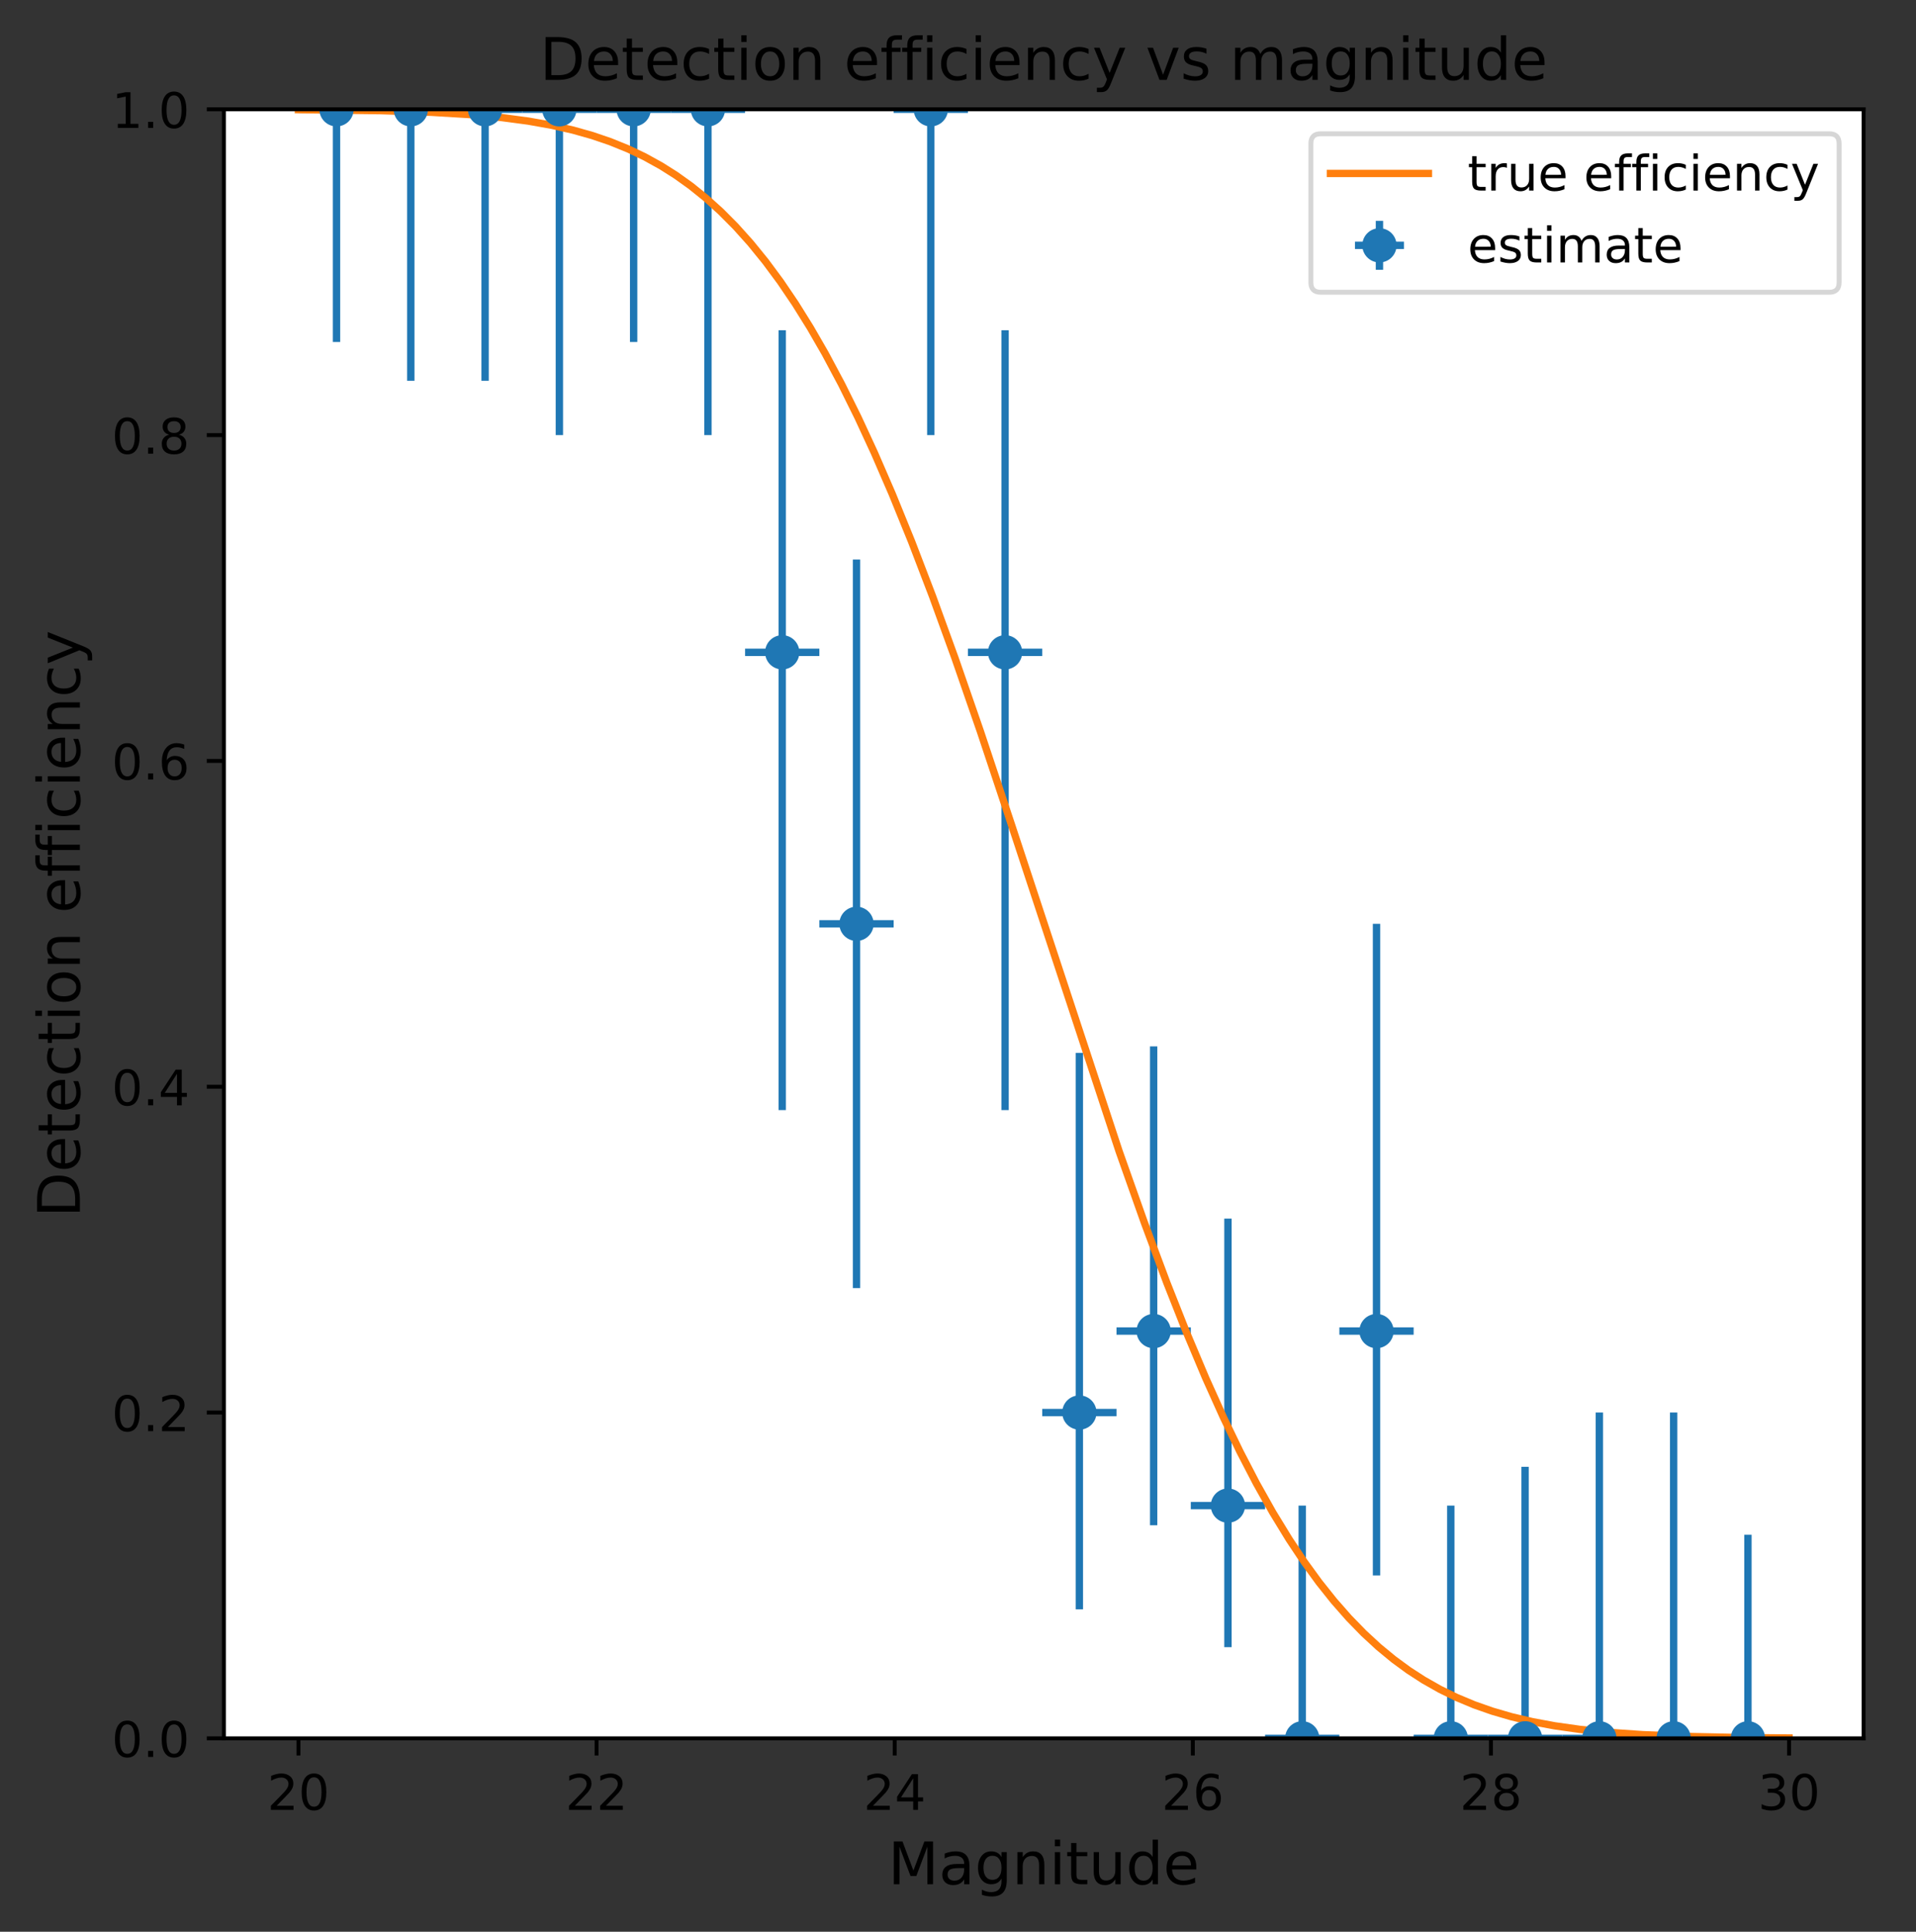 <?xml version="1.0" encoding="utf-8" standalone="no"?>
<!DOCTYPE svg PUBLIC "-//W3C//DTD SVG 1.1//EN"
  "http://www.w3.org/Graphics/SVG/1.1/DTD/svg11.dtd">
<!-- Created with matplotlib (http://matplotlib.org/) -->
<svg height="394.45pt" version="1.1" viewBox="0 0 391.217 394.45" width="391.217pt" xmlns="http://www.w3.org/2000/svg" xmlns:xlink="http://www.w3.org/1999/xlink">
 <rect x="0" y="0" width="391.217" height="394.45" fill="#333333" stroke="none"/>
 <defs>
  <style type="text/css">
*{stroke-linecap:butt;stroke-linejoin:round;}
  </style>
 </defs>
 <g id="figure_1">
  <g id="patch_1">
   <path d="M 0 394.45 
L 391.217 394.45 
L 391.217 0 
L 0 0 
z
" style="fill:none;"/>
  </g>
  <g id="axes_1">
   <g id="patch_2">
    <path d="M 45.717 354.958 
L 380.517 354.958 
L 380.517 22.318 
L 45.717 22.318 
z
" style="fill:#ffffff;"/>
   </g>
   <g id="matplotlib.axis_1">
    <g id="xtick_1">
     <g id="line2d_1">
      <defs>
       <path d="M 0 0 
L 0 3.5 
" id="m8ddec4861a" style="stroke:#000000;stroke-width:0.8;"/>
      </defs>
      <g>
       <use style="stroke:#000000;stroke-width:0.8;" x="60.935" xlink:href="#m8ddec4861a" y="354.958"/>
      </g>
     </g>
     <g id="text_1">
      <!-- 20 -->
      <defs>
       <path d="M 19.188 8.297 
L 53.609 8.297 
L 53.609 0 
L 7.328 0 
L 7.328 8.297 
Q 12.938 14.109 22.625 23.891 
Q 32.328 33.688 34.812 36.531 
Q 39.547 41.844 41.422 45.531 
Q 43.312 49.219 43.312 52.781 
Q 43.312 58.594 39.234 62.25 
Q 35.156 65.922 28.609 65.922 
Q 23.969 65.922 18.812 64.312 
Q 13.672 62.703 7.812 59.422 
L 7.812 69.391 
Q 13.766 71.781 18.938 73 
Q 24.125 74.219 28.422 74.219 
Q 39.75 74.219 46.484 68.547 
Q 53.219 62.891 53.219 53.422 
Q 53.219 48.922 51.531 44.891 
Q 49.859 40.875 45.406 35.406 
Q 44.188 33.984 37.641 27.219 
Q 31.109 20.453 19.188 8.297 
z
" id="DejaVuSans-32"/>
       <path d="M 31.781 66.406 
Q 24.172 66.406 20.328 58.906 
Q 16.5 51.422 16.5 36.375 
Q 16.5 21.391 20.328 13.891 
Q 24.172 6.391 31.781 6.391 
Q 39.453 6.391 43.281 13.891 
Q 47.125 21.391 47.125 36.375 
Q 47.125 51.422 43.281 58.906 
Q 39.453 66.406 31.781 66.406 
z
M 31.781 74.219 
Q 44.047 74.219 50.516 64.516 
Q 56.984 54.828 56.984 36.375 
Q 56.984 17.969 50.516 8.266 
Q 44.047 -1.422 31.781 -1.422 
Q 19.531 -1.422 13.062 8.266 
Q 6.594 17.969 6.594 36.375 
Q 6.594 54.828 13.062 64.516 
Q 19.531 74.219 31.781 74.219 
z
" id="DejaVuSans-30"/>
      </defs>
      <g transform="translate(54.573 369.557)scale(0.1 -0.1)">
       <use xlink:href="#DejaVuSans-32"/>
       <use x="63.623" xlink:href="#DejaVuSans-30"/>
      </g>
     </g>
    </g>
    <g id="xtick_2">
     <g id="line2d_2">
      <g>
       <use style="stroke:#000000;stroke-width:0.8;" x="121.808" xlink:href="#m8ddec4861a" y="354.958"/>
      </g>
     </g>
     <g id="text_2">
      <!-- 22 -->
      <g transform="translate(115.445 369.557)scale(0.1 -0.1)">
       <use xlink:href="#DejaVuSans-32"/>
       <use x="63.623" xlink:href="#DejaVuSans-32"/>
      </g>
     </g>
    </g>
    <g id="xtick_3">
     <g id="line2d_3">
      <g>
       <use style="stroke:#000000;stroke-width:0.8;" x="182.681" xlink:href="#m8ddec4861a" y="354.958"/>
      </g>
     </g>
     <g id="text_3">
      <!-- 24 -->
      <defs>
       <path d="M 37.797 64.312 
L 12.891 25.391 
L 37.797 25.391 
z
M 35.203 72.906 
L 47.609 72.906 
L 47.609 25.391 
L 58.016 25.391 
L 58.016 17.188 
L 47.609 17.188 
L 47.609 0 
L 37.797 0 
L 37.797 17.188 
L 4.891 17.188 
L 4.891 26.703 
z
" id="DejaVuSans-34"/>
      </defs>
      <g transform="translate(176.318 369.557)scale(0.1 -0.1)">
       <use xlink:href="#DejaVuSans-32"/>
       <use x="63.623" xlink:href="#DejaVuSans-34"/>
      </g>
     </g>
    </g>
    <g id="xtick_4">
     <g id="line2d_4">
      <g>
       <use style="stroke:#000000;stroke-width:0.8;" x="243.553" xlink:href="#m8ddec4861a" y="354.958"/>
      </g>
     </g>
     <g id="text_4">
      <!-- 26 -->
      <defs>
       <path d="M 33.016 40.375 
Q 26.375 40.375 22.484 35.828 
Q 18.609 31.297 18.609 23.391 
Q 18.609 15.531 22.484 10.953 
Q 26.375 6.391 33.016 6.391 
Q 39.656 6.391 43.531 10.953 
Q 47.406 15.531 47.406 23.391 
Q 47.406 31.297 43.531 35.828 
Q 39.656 40.375 33.016 40.375 
z
M 52.594 71.297 
L 52.594 62.312 
Q 48.875 64.062 45.094 64.984 
Q 41.312 65.922 37.594 65.922 
Q 27.828 65.922 22.672 59.328 
Q 17.531 52.734 16.797 39.406 
Q 19.672 43.656 24.016 45.922 
Q 28.375 48.188 33.594 48.188 
Q 44.578 48.188 50.953 41.516 
Q 57.328 34.859 57.328 23.391 
Q 57.328 12.156 50.688 5.359 
Q 44.047 -1.422 33.016 -1.422 
Q 20.359 -1.422 13.672 8.266 
Q 6.984 17.969 6.984 36.375 
Q 6.984 53.656 15.188 63.938 
Q 23.391 74.219 37.203 74.219 
Q 40.922 74.219 44.703 73.484 
Q 48.484 72.75 52.594 71.297 
z
" id="DejaVuSans-36"/>
      </defs>
      <g transform="translate(237.191 369.557)scale(0.1 -0.1)">
       <use xlink:href="#DejaVuSans-32"/>
       <use x="63.623" xlink:href="#DejaVuSans-36"/>
      </g>
     </g>
    </g>
    <g id="xtick_5">
     <g id="line2d_5">
      <g>
       <use style="stroke:#000000;stroke-width:0.8;" x="304.426" xlink:href="#m8ddec4861a" y="354.958"/>
      </g>
     </g>
     <g id="text_5">
      <!-- 28 -->
      <defs>
       <path d="M 31.781 34.625 
Q 24.75 34.625 20.719 30.859 
Q 16.703 27.094 16.703 20.516 
Q 16.703 13.922 20.719 10.156 
Q 24.75 6.391 31.781 6.391 
Q 38.812 6.391 42.859 10.172 
Q 46.922 13.969 46.922 20.516 
Q 46.922 27.094 42.891 30.859 
Q 38.875 34.625 31.781 34.625 
z
M 21.922 38.812 
Q 15.578 40.375 12.031 44.719 
Q 8.5 49.078 8.5 55.328 
Q 8.5 64.062 14.719 69.141 
Q 20.953 74.219 31.781 74.219 
Q 42.672 74.219 48.875 69.141 
Q 55.078 64.062 55.078 55.328 
Q 55.078 49.078 51.531 44.719 
Q 48 40.375 41.703 38.812 
Q 48.828 37.156 52.797 32.312 
Q 56.781 27.484 56.781 20.516 
Q 56.781 9.906 50.312 4.234 
Q 43.844 -1.422 31.781 -1.422 
Q 19.734 -1.422 13.25 4.234 
Q 6.781 9.906 6.781 20.516 
Q 6.781 27.484 10.781 32.312 
Q 14.797 37.156 21.922 38.812 
z
M 18.312 54.391 
Q 18.312 48.734 21.844 45.562 
Q 25.391 42.391 31.781 42.391 
Q 38.141 42.391 41.719 45.562 
Q 45.312 48.734 45.312 54.391 
Q 45.312 60.062 41.719 63.234 
Q 38.141 66.406 31.781 66.406 
Q 25.391 66.406 21.844 63.234 
Q 18.312 60.062 18.312 54.391 
z
" id="DejaVuSans-38"/>
      </defs>
      <g transform="translate(298.063 369.557)scale(0.1 -0.1)">
       <use xlink:href="#DejaVuSans-32"/>
       <use x="63.623" xlink:href="#DejaVuSans-38"/>
      </g>
     </g>
    </g>
    <g id="xtick_6">
     <g id="line2d_6">
      <g>
       <use style="stroke:#000000;stroke-width:0.8;" x="365.299" xlink:href="#m8ddec4861a" y="354.958"/>
      </g>
     </g>
     <g id="text_6">
      <!-- 30 -->
      <defs>
       <path d="M 40.578 39.312 
Q 47.656 37.797 51.625 33 
Q 55.609 28.219 55.609 21.188 
Q 55.609 10.406 48.188 4.484 
Q 40.766 -1.422 27.094 -1.422 
Q 22.516 -1.422 17.656 -0.516 
Q 12.797 0.391 7.625 2.203 
L 7.625 11.719 
Q 11.719 9.328 16.594 8.109 
Q 21.484 6.891 26.812 6.891 
Q 36.078 6.891 40.938 10.547 
Q 45.797 14.203 45.797 21.188 
Q 45.797 27.641 41.281 31.266 
Q 36.766 34.906 28.719 34.906 
L 20.219 34.906 
L 20.219 43.016 
L 29.109 43.016 
Q 36.375 43.016 40.234 45.922 
Q 44.094 48.828 44.094 54.297 
Q 44.094 59.906 40.109 62.906 
Q 36.141 65.922 28.719 65.922 
Q 24.656 65.922 20.016 65.031 
Q 15.375 64.156 9.812 62.312 
L 9.812 71.094 
Q 15.438 72.656 20.344 73.438 
Q 25.25 74.219 29.594 74.219 
Q 40.828 74.219 47.359 69.109 
Q 53.906 64.016 53.906 55.328 
Q 53.906 49.266 50.438 45.094 
Q 46.969 40.922 40.578 39.312 
z
" id="DejaVuSans-33"/>
      </defs>
      <g transform="translate(358.936 369.557)scale(0.1 -0.1)">
       <use xlink:href="#DejaVuSans-33"/>
       <use x="63.623" xlink:href="#DejaVuSans-30"/>
      </g>
     </g>
    </g>
    <g id="text_7">
     <!-- Magnitude -->
     <defs>
      <path d="M 9.812 72.906 
L 24.516 72.906 
L 43.109 23.297 
L 61.812 72.906 
L 76.516 72.906 
L 76.516 0 
L 66.891 0 
L 66.891 64.016 
L 48.094 14.016 
L 38.188 14.016 
L 19.391 64.016 
L 19.391 0 
L 9.812 0 
z
" id="DejaVuSans-4d"/>
      <path d="M 34.281 27.484 
Q 23.391 27.484 19.188 25 
Q 14.984 22.516 14.984 16.5 
Q 14.984 11.719 18.141 8.906 
Q 21.297 6.109 26.703 6.109 
Q 34.188 6.109 38.703 11.406 
Q 43.219 16.703 43.219 25.484 
L 43.219 27.484 
z
M 52.203 31.203 
L 52.203 0 
L 43.219 0 
L 43.219 8.297 
Q 40.141 3.328 35.547 0.953 
Q 30.953 -1.422 24.312 -1.422 
Q 15.922 -1.422 10.953 3.297 
Q 6 8.016 6 15.922 
Q 6 25.141 12.172 29.828 
Q 18.359 34.516 30.609 34.516 
L 43.219 34.516 
L 43.219 35.406 
Q 43.219 41.609 39.141 45 
Q 35.062 48.391 27.688 48.391 
Q 23 48.391 18.547 47.266 
Q 14.109 46.141 10.016 43.891 
L 10.016 52.203 
Q 14.938 54.109 19.578 55.047 
Q 24.219 56 28.609 56 
Q 40.484 56 46.344 49.844 
Q 52.203 43.703 52.203 31.203 
z
" id="DejaVuSans-61"/>
      <path d="M 45.406 27.984 
Q 45.406 37.75 41.375 43.109 
Q 37.359 48.484 30.078 48.484 
Q 22.859 48.484 18.828 43.109 
Q 14.797 37.75 14.797 27.984 
Q 14.797 18.266 18.828 12.891 
Q 22.859 7.516 30.078 7.516 
Q 37.359 7.516 41.375 12.891 
Q 45.406 18.266 45.406 27.984 
z
M 54.391 6.781 
Q 54.391 -7.172 48.188 -13.984 
Q 42 -20.797 29.203 -20.797 
Q 24.469 -20.797 20.266 -20.094 
Q 16.062 -19.391 12.109 -17.922 
L 12.109 -9.188 
Q 16.062 -11.328 19.922 -12.344 
Q 23.781 -13.375 27.781 -13.375 
Q 36.625 -13.375 41.016 -8.766 
Q 45.406 -4.156 45.406 5.172 
L 45.406 9.625 
Q 42.625 4.781 38.281 2.391 
Q 33.938 0 27.875 0 
Q 17.828 0 11.672 7.656 
Q 5.516 15.328 5.516 27.984 
Q 5.516 40.672 11.672 48.328 
Q 17.828 56 27.875 56 
Q 33.938 56 38.281 53.609 
Q 42.625 51.219 45.406 46.391 
L 45.406 54.688 
L 54.391 54.688 
z
" id="DejaVuSans-67"/>
      <path d="M 54.891 33.016 
L 54.891 0 
L 45.906 0 
L 45.906 32.719 
Q 45.906 40.484 42.875 44.328 
Q 39.844 48.188 33.797 48.188 
Q 26.516 48.188 22.312 43.547 
Q 18.109 38.922 18.109 30.906 
L 18.109 0 
L 9.078 0 
L 9.078 54.688 
L 18.109 54.688 
L 18.109 46.188 
Q 21.344 51.125 25.703 53.562 
Q 30.078 56 35.797 56 
Q 45.219 56 50.047 50.172 
Q 54.891 44.344 54.891 33.016 
z
" id="DejaVuSans-6e"/>
      <path d="M 9.422 54.688 
L 18.406 54.688 
L 18.406 0 
L 9.422 0 
z
M 9.422 75.984 
L 18.406 75.984 
L 18.406 64.594 
L 9.422 64.594 
z
" id="DejaVuSans-69"/>
      <path d="M 18.312 70.219 
L 18.312 54.688 
L 36.812 54.688 
L 36.812 47.703 
L 18.312 47.703 
L 18.312 18.016 
Q 18.312 11.328 20.141 9.422 
Q 21.969 7.516 27.594 7.516 
L 36.812 7.516 
L 36.812 0 
L 27.594 0 
Q 17.188 0 13.234 3.875 
Q 9.281 7.766 9.281 18.016 
L 9.281 47.703 
L 2.688 47.703 
L 2.688 54.688 
L 9.281 54.688 
L 9.281 70.219 
z
" id="DejaVuSans-74"/>
      <path d="M 8.5 21.578 
L 8.5 54.688 
L 17.484 54.688 
L 17.484 21.922 
Q 17.484 14.156 20.5 10.266 
Q 23.531 6.391 29.594 6.391 
Q 36.859 6.391 41.078 11.031 
Q 45.312 15.672 45.312 23.688 
L 45.312 54.688 
L 54.297 54.688 
L 54.297 0 
L 45.312 0 
L 45.312 8.406 
Q 42.047 3.422 37.719 1 
Q 33.406 -1.422 27.688 -1.422 
Q 18.266 -1.422 13.375 4.438 
Q 8.5 10.297 8.5 21.578 
z
M 31.109 56 
z
" id="DejaVuSans-75"/>
      <path d="M 45.406 46.391 
L 45.406 75.984 
L 54.391 75.984 
L 54.391 0 
L 45.406 0 
L 45.406 8.203 
Q 42.578 3.328 38.25 0.953 
Q 33.938 -1.422 27.875 -1.422 
Q 17.969 -1.422 11.734 6.484 
Q 5.516 14.406 5.516 27.297 
Q 5.516 40.188 11.734 48.094 
Q 17.969 56 27.875 56 
Q 33.938 56 38.25 53.625 
Q 42.578 51.266 45.406 46.391 
z
M 14.797 27.297 
Q 14.797 17.391 18.875 11.75 
Q 22.953 6.109 30.078 6.109 
Q 37.203 6.109 41.297 11.75 
Q 45.406 17.391 45.406 27.297 
Q 45.406 37.203 41.297 42.844 
Q 37.203 48.484 30.078 48.484 
Q 22.953 48.484 18.875 42.844 
Q 14.797 37.203 14.797 27.297 
z
" id="DejaVuSans-64"/>
      <path d="M 56.203 29.594 
L 56.203 25.203 
L 14.891 25.203 
Q 15.484 15.922 20.484 11.062 
Q 25.484 6.203 34.422 6.203 
Q 39.594 6.203 44.453 7.469 
Q 49.312 8.734 54.109 11.281 
L 54.109 2.781 
Q 49.266 0.734 44.188 -0.344 
Q 39.109 -1.422 33.891 -1.422 
Q 20.797 -1.422 13.156 6.188 
Q 5.516 13.812 5.516 26.812 
Q 5.516 40.234 12.766 48.109 
Q 20.016 56 32.328 56 
Q 43.359 56 49.781 48.891 
Q 56.203 41.797 56.203 29.594 
z
M 47.219 32.234 
Q 47.125 39.594 43.094 43.984 
Q 39.062 48.391 32.422 48.391 
Q 24.906 48.391 20.391 44.141 
Q 15.875 39.891 15.188 32.172 
z
" id="DejaVuSans-65"/>
     </defs>
     <g transform="translate(181.329 384.754)scale(0.12 -0.12)">
      <use xlink:href="#DejaVuSans-4d"/>
      <use x="86.279" xlink:href="#DejaVuSans-61"/>
      <use x="147.559" xlink:href="#DejaVuSans-67"/>
      <use x="211.035" xlink:href="#DejaVuSans-6e"/>
      <use x="274.414" xlink:href="#DejaVuSans-69"/>
      <use x="302.197" xlink:href="#DejaVuSans-74"/>
      <use x="341.406" xlink:href="#DejaVuSans-75"/>
      <use x="404.785" xlink:href="#DejaVuSans-64"/>
      <use x="468.262" xlink:href="#DejaVuSans-65"/>
     </g>
    </g>
   </g>
   <g id="matplotlib.axis_2">
    <g id="ytick_1">
     <g id="line2d_7">
      <defs>
       <path d="M 0 0 
L -3.5 0 
" id="madece5efb6" style="stroke:#000000;stroke-width:0.8;"/>
      </defs>
      <g>
       <use style="stroke:#000000;stroke-width:0.8;" x="45.717" xlink:href="#madece5efb6" y="354.958"/>
      </g>
     </g>
     <g id="text_8">
      <!-- 0.0 -->
      <defs>
       <path d="M 10.688 12.406 
L 21 12.406 
L 21 0 
L 10.688 0 
z
" id="DejaVuSans-2e"/>
      </defs>
      <g transform="translate(22.814 358.757)scale(0.1 -0.1)">
       <use xlink:href="#DejaVuSans-30"/>
       <use x="63.623" xlink:href="#DejaVuSans-2e"/>
       <use x="95.41" xlink:href="#DejaVuSans-30"/>
      </g>
     </g>
    </g>
    <g id="ytick_2">
     <g id="line2d_8">
      <g>
       <use style="stroke:#000000;stroke-width:0.8;" x="45.717" xlink:href="#madece5efb6" y="288.43"/>
      </g>
     </g>
     <g id="text_9">
      <!-- 0.2 -->
      <g transform="translate(22.814 292.229)scale(0.1 -0.1)">
       <use xlink:href="#DejaVuSans-30"/>
       <use x="63.623" xlink:href="#DejaVuSans-2e"/>
       <use x="95.41" xlink:href="#DejaVuSans-32"/>
      </g>
     </g>
    </g>
    <g id="ytick_3">
     <g id="line2d_9">
      <g>
       <use style="stroke:#000000;stroke-width:0.8;" x="45.717" xlink:href="#madece5efb6" y="221.902"/>
      </g>
     </g>
     <g id="text_10">
      <!-- 0.4 -->
      <g transform="translate(22.814 225.701)scale(0.1 -0.1)">
       <use xlink:href="#DejaVuSans-30"/>
       <use x="63.623" xlink:href="#DejaVuSans-2e"/>
       <use x="95.41" xlink:href="#DejaVuSans-34"/>
      </g>
     </g>
    </g>
    <g id="ytick_4">
     <g id="line2d_10">
      <g>
       <use style="stroke:#000000;stroke-width:0.8;" x="45.717" xlink:href="#madece5efb6" y="155.374"/>
      </g>
     </g>
     <g id="text_11">
      <!-- 0.6 -->
      <g transform="translate(22.814 159.173)scale(0.1 -0.1)">
       <use xlink:href="#DejaVuSans-30"/>
       <use x="63.623" xlink:href="#DejaVuSans-2e"/>
       <use x="95.41" xlink:href="#DejaVuSans-36"/>
      </g>
     </g>
    </g>
    <g id="ytick_5">
     <g id="line2d_11">
      <g>
       <use style="stroke:#000000;stroke-width:0.8;" x="45.717" xlink:href="#madece5efb6" y="88.846"/>
      </g>
     </g>
     <g id="text_12">
      <!-- 0.8 -->
      <g transform="translate(22.814 92.645)scale(0.1 -0.1)">
       <use xlink:href="#DejaVuSans-30"/>
       <use x="63.623" xlink:href="#DejaVuSans-2e"/>
       <use x="95.41" xlink:href="#DejaVuSans-38"/>
      </g>
     </g>
    </g>
    <g id="ytick_6">
     <g id="line2d_12">
      <g>
       <use style="stroke:#000000;stroke-width:0.8;" x="45.717" xlink:href="#madece5efb6" y="22.318"/>
      </g>
     </g>
     <g id="text_13">
      <!-- 1.0 -->
      <defs>
       <path d="M 12.406 8.297 
L 28.516 8.297 
L 28.516 63.922 
L 10.984 60.406 
L 10.984 69.391 
L 28.422 72.906 
L 38.281 72.906 
L 38.281 8.297 
L 54.391 8.297 
L 54.391 0 
L 12.406 0 
z
" id="DejaVuSans-31"/>
      </defs>
      <g transform="translate(22.814 26.117)scale(0.1 -0.1)">
       <use xlink:href="#DejaVuSans-31"/>
       <use x="63.623" xlink:href="#DejaVuSans-2e"/>
       <use x="95.41" xlink:href="#DejaVuSans-30"/>
      </g>
     </g>
    </g>
    <g id="text_14">
     <!-- Detection efficiency -->
     <defs>
      <path d="M 19.672 64.797 
L 19.672 8.109 
L 31.594 8.109 
Q 46.688 8.109 53.688 14.938 
Q 60.688 21.781 60.688 36.531 
Q 60.688 51.172 53.688 57.984 
Q 46.688 64.797 31.594 64.797 
z
M 9.812 72.906 
L 30.078 72.906 
Q 51.266 72.906 61.172 64.094 
Q 71.094 55.281 71.094 36.531 
Q 71.094 17.672 61.125 8.828 
Q 51.172 0 30.078 0 
L 9.812 0 
z
" id="DejaVuSans-44"/>
      <path d="M 48.781 52.594 
L 48.781 44.188 
Q 44.969 46.297 41.141 47.344 
Q 37.312 48.391 33.406 48.391 
Q 24.656 48.391 19.812 42.844 
Q 14.984 37.312 14.984 27.297 
Q 14.984 17.281 19.812 11.734 
Q 24.656 6.203 33.406 6.203 
Q 37.312 6.203 41.141 7.25 
Q 44.969 8.297 48.781 10.406 
L 48.781 2.094 
Q 45.016 0.344 40.984 -0.531 
Q 36.969 -1.422 32.422 -1.422 
Q 20.062 -1.422 12.781 6.344 
Q 5.516 14.109 5.516 27.297 
Q 5.516 40.672 12.859 48.328 
Q 20.219 56 33.016 56 
Q 37.156 56 41.109 55.141 
Q 45.062 54.297 48.781 52.594 
z
" id="DejaVuSans-63"/>
      <path d="M 30.609 48.391 
Q 23.391 48.391 19.188 42.75 
Q 14.984 37.109 14.984 27.297 
Q 14.984 17.484 19.156 11.844 
Q 23.344 6.203 30.609 6.203 
Q 37.797 6.203 41.984 11.859 
Q 46.188 17.531 46.188 27.297 
Q 46.188 37.016 41.984 42.703 
Q 37.797 48.391 30.609 48.391 
z
M 30.609 56 
Q 42.328 56 49.016 48.375 
Q 55.719 40.766 55.719 27.297 
Q 55.719 13.875 49.016 6.219 
Q 42.328 -1.422 30.609 -1.422 
Q 18.844 -1.422 12.172 6.219 
Q 5.516 13.875 5.516 27.297 
Q 5.516 40.766 12.172 48.375 
Q 18.844 56 30.609 56 
z
" id="DejaVuSans-6f"/>
      <path id="DejaVuSans-20"/>
      <path d="M 37.109 75.984 
L 37.109 68.5 
L 28.516 68.5 
Q 23.688 68.5 21.797 66.547 
Q 19.922 64.594 19.922 59.516 
L 19.922 54.688 
L 34.719 54.688 
L 34.719 47.703 
L 19.922 47.703 
L 19.922 0 
L 10.891 0 
L 10.891 47.703 
L 2.297 47.703 
L 2.297 54.688 
L 10.891 54.688 
L 10.891 58.5 
Q 10.891 67.625 15.141 71.797 
Q 19.391 75.984 28.609 75.984 
z
" id="DejaVuSans-66"/>
      <path d="M 32.172 -5.078 
Q 28.375 -14.844 24.75 -17.812 
Q 21.141 -20.797 15.094 -20.797 
L 7.906 -20.797 
L 7.906 -13.281 
L 13.188 -13.281 
Q 16.891 -13.281 18.938 -11.516 
Q 21 -9.766 23.484 -3.219 
L 25.094 0.875 
L 2.984 54.688 
L 12.5 54.688 
L 29.594 11.922 
L 46.688 54.688 
L 56.203 54.688 
z
" id="DejaVuSans-79"/>
     </defs>
     <g transform="translate(16.318 248.587)rotate(-90)scale(0.12 -0.12)">
      <use xlink:href="#DejaVuSans-44"/>
      <use x="77.002" xlink:href="#DejaVuSans-65"/>
      <use x="138.525" xlink:href="#DejaVuSans-74"/>
      <use x="177.734" xlink:href="#DejaVuSans-65"/>
      <use x="239.258" xlink:href="#DejaVuSans-63"/>
      <use x="294.238" xlink:href="#DejaVuSans-74"/>
      <use x="333.447" xlink:href="#DejaVuSans-69"/>
      <use x="361.23" xlink:href="#DejaVuSans-6f"/>
      <use x="422.412" xlink:href="#DejaVuSans-6e"/>
      <use x="485.791" xlink:href="#DejaVuSans-20"/>
      <use x="517.578" xlink:href="#DejaVuSans-65"/>
      <use x="579.102" xlink:href="#DejaVuSans-66"/>
      <use x="614.307" xlink:href="#DejaVuSans-66"/>
      <use x="649.512" xlink:href="#DejaVuSans-69"/>
      <use x="677.295" xlink:href="#DejaVuSans-63"/>
      <use x="732.275" xlink:href="#DejaVuSans-69"/>
      <use x="760.059" xlink:href="#DejaVuSans-65"/>
      <use x="821.582" xlink:href="#DejaVuSans-6e"/>
      <use x="884.961" xlink:href="#DejaVuSans-63"/>
      <use x="939.941" xlink:href="#DejaVuSans-79"/>
     </g>
    </g>
   </g>
   <g id="LineCollection_1">
    <path clip-path="url(#p0d77425a01)" d="M 61.127 22.318 
L 76.295 22.318 
" style="fill:none;stroke:#1f77b4;stroke-width:1.5;"/>
    <path clip-path="url(#p0d77425a01)" d="M 76.295 22.318 
L 91.463 22.318 
" style="fill:none;stroke:#1f77b4;stroke-width:1.5;"/>
    <path clip-path="url(#p0d77425a01)" d="M 91.463 22.318 
L 106.631 22.318 
" style="fill:none;stroke:#1f77b4;stroke-width:1.5;"/>
    <path clip-path="url(#p0d77425a01)" d="M 106.631 22.318 
L 121.798 22.318 
" style="fill:none;stroke:#1f77b4;stroke-width:1.5;"/>
    <path clip-path="url(#p0d77425a01)" d="M 121.798 22.318 
L 136.966 22.318 
" style="fill:none;stroke:#1f77b4;stroke-width:1.5;"/>
    <path clip-path="url(#p0d77425a01)" d="M 136.966 22.318 
L 152.134 22.318 
" style="fill:none;stroke:#1f77b4;stroke-width:1.5;"/>
    <path clip-path="url(#p0d77425a01)" d="M 152.134 133.198 
L 167.302 133.198 
" style="fill:none;stroke:#1f77b4;stroke-width:1.5;"/>
    <path clip-path="url(#p0d77425a01)" d="M 167.302 188.638 
L 182.47 188.638 
" style="fill:none;stroke:#1f77b4;stroke-width:1.5;"/>
    <path clip-path="url(#p0d77425a01)" d="M 182.47 22.318 
L 197.637 22.318 
" style="fill:none;stroke:#1f77b4;stroke-width:1.5;"/>
    <path clip-path="url(#p0d77425a01)" d="M 197.637 133.198 
L 212.805 133.198 
" style="fill:none;stroke:#1f77b4;stroke-width:1.5;"/>
    <path clip-path="url(#p0d77425a01)" d="M 212.805 288.43 
L 227.973 288.43 
" style="fill:none;stroke:#1f77b4;stroke-width:1.5;"/>
    <path clip-path="url(#p0d77425a01)" d="M 227.973 271.798 
L 243.141 271.798 
" style="fill:none;stroke:#1f77b4;stroke-width:1.5;"/>
    <path clip-path="url(#p0d77425a01)" d="M 243.141 307.438 
L 258.309 307.438 
" style="fill:none;stroke:#1f77b4;stroke-width:1.5;"/>
    <path clip-path="url(#p0d77425a01)" d="M 258.309 354.958 
L 273.477 354.958 
" style="fill:none;stroke:#1f77b4;stroke-width:1.5;"/>
    <path clip-path="url(#p0d77425a01)" d="M 273.477 271.798 
L 288.644 271.798 
" style="fill:none;stroke:#1f77b4;stroke-width:1.5;"/>
    <path clip-path="url(#p0d77425a01)" d="M 288.644 354.958 
L 303.812 354.958 
" style="fill:none;stroke:#1f77b4;stroke-width:1.5;"/>
    <path clip-path="url(#p0d77425a01)" d="M 303.812 354.958 
L 318.98 354.958 
" style="fill:none;stroke:#1f77b4;stroke-width:1.5;"/>
    <path clip-path="url(#p0d77425a01)" d="M 318.98 354.958 
L 334.148 354.958 
" style="fill:none;stroke:#1f77b4;stroke-width:1.5;"/>
    <path clip-path="url(#p0d77425a01)" d="M 334.148 354.958 
L 349.316 354.958 
" style="fill:none;stroke:#1f77b4;stroke-width:1.5;"/>
    <path clip-path="url(#p0d77425a01)" d="M 349.316 354.958 
L 364.484 354.958 
" style="fill:none;stroke:#1f77b4;stroke-width:1.5;"/>
   </g>
   <g id="LineCollection_2">
    <path clip-path="url(#p0d77425a01)" d="M 68.711 69.838 
L 68.711 22.318 
" style="fill:none;stroke:#1f77b4;stroke-width:1.5;"/>
    <path clip-path="url(#p0d77425a01)" d="M 83.879 77.758 
L 83.879 22.318 
" style="fill:none;stroke:#1f77b4;stroke-width:1.5;"/>
    <path clip-path="url(#p0d77425a01)" d="M 99.047 77.758 
L 99.047 22.318 
" style="fill:none;stroke:#1f77b4;stroke-width:1.5;"/>
    <path clip-path="url(#p0d77425a01)" d="M 114.214 88.846 
L 114.214 22.318 
" style="fill:none;stroke:#1f77b4;stroke-width:1.5;"/>
    <path clip-path="url(#p0d77425a01)" d="M 129.382 69.838 
L 129.382 22.318 
" style="fill:none;stroke:#1f77b4;stroke-width:1.5;"/>
    <path clip-path="url(#p0d77425a01)" d="M 144.55 88.846 
L 144.55 22.318 
" style="fill:none;stroke:#1f77b4;stroke-width:1.5;"/>
    <path clip-path="url(#p0d77425a01)" d="M 159.718 226.678 
L 159.718 67.438 
" style="fill:none;stroke:#1f77b4;stroke-width:1.5;"/>
    <path clip-path="url(#p0d77425a01)" d="M 174.886 263.019 
L 174.886 114.257 
" style="fill:none;stroke:#1f77b4;stroke-width:1.5;"/>
    <path clip-path="url(#p0d77425a01)" d="M 190.054 88.846 
L 190.054 22.318 
" style="fill:none;stroke:#1f77b4;stroke-width:1.5;"/>
    <path clip-path="url(#p0d77425a01)" d="M 205.221 226.678 
L 205.221 67.438 
" style="fill:none;stroke:#1f77b4;stroke-width:1.5;"/>
    <path clip-path="url(#p0d77425a01)" d="M 220.389 328.607 
L 220.389 214.989 
" style="fill:none;stroke:#1f77b4;stroke-width:1.5;"/>
    <path clip-path="url(#p0d77425a01)" d="M 235.557 311.452 
L 235.557 213.665 
" style="fill:none;stroke:#1f77b4;stroke-width:1.5;"/>
    <path clip-path="url(#p0d77425a01)" d="M 250.725 336.339 
L 250.725 248.837 
" style="fill:none;stroke:#1f77b4;stroke-width:1.5;"/>
    <path clip-path="url(#p0d77425a01)" d="M 265.893 354.958 
L 265.893 307.438 
" style="fill:none;stroke:#1f77b4;stroke-width:1.5;"/>
    <path clip-path="url(#p0d77425a01)" d="M 281.061 321.694 
L 281.061 188.638 
" style="fill:none;stroke:#1f77b4;stroke-width:1.5;"/>
    <path clip-path="url(#p0d77425a01)" d="M 296.228 354.958 
L 296.228 307.438 
" style="fill:none;stroke:#1f77b4;stroke-width:1.5;"/>
    <path clip-path="url(#p0d77425a01)" d="M 311.396 354.958 
L 311.396 299.518 
" style="fill:none;stroke:#1f77b4;stroke-width:1.5;"/>
    <path clip-path="url(#p0d77425a01)" d="M 326.564 354.958 
L 326.564 288.43 
" style="fill:none;stroke:#1f77b4;stroke-width:1.5;"/>
    <path clip-path="url(#p0d77425a01)" d="M 341.732 354.958 
L 341.732 288.43 
" style="fill:none;stroke:#1f77b4;stroke-width:1.5;"/>
    <path clip-path="url(#p0d77425a01)" d="M 356.9 354.958 
L 356.9 313.378 
" style="fill:none;stroke:#1f77b4;stroke-width:1.5;"/>
   </g>
   <g id="line2d_13">
    <path clip-path="url(#p0d77425a01)" d="M 60.935 22.386 
L 77.692 22.593 
L 88.051 22.928 
L 95.972 23.399 
L 102.37 23.995 
L 107.854 24.724 
L 112.729 25.593 
L 116.994 26.566 
L 120.955 27.684 
L 124.611 28.932 
L 128.267 30.417 
L 131.618 32.015 
L 134.969 33.867 
L 138.016 35.794 
L 141.063 37.975 
L 144.11 40.429 
L 147.156 43.178 
L 150.203 46.242 
L 153.25 49.639 
L 156.296 53.388 
L 159.343 57.504 
L 162.39 62.001 
L 165.436 66.888 
L 168.483 72.174 
L 171.834 78.453 
L 175.186 85.219 
L 178.537 92.465 
L 182.193 100.903 
L 186.154 110.641 
L 190.419 121.773 
L 194.989 134.359 
L 200.168 149.312 
L 206.567 168.521 
L 228.503 235.082 
L 233.682 249.709 
L 238.252 261.943 
L 242.213 271.954 
L 246.173 281.362 
L 249.829 289.477 
L 253.181 296.419 
L 256.532 302.875 
L 259.883 308.844 
L 263.235 314.329 
L 266.281 318.903 
L 269.328 323.094 
L 272.375 326.916 
L 275.422 330.382 
L 278.468 333.511 
L 281.515 336.322 
L 284.562 338.833 
L 287.608 341.067 
L 290.655 343.043 
L 294.006 344.944 
L 297.358 346.586 
L 301.014 348.115 
L 304.67 349.399 
L 308.63 350.553 
L 312.896 351.558 
L 317.466 352.407 
L 322.645 353.139 
L 328.434 353.73 
L 335.441 354.212 
L 343.972 354.565 
L 355.549 354.802 
L 365.299 354.89 
L 365.299 354.89 
" style="fill:none;stroke:#ff7f0e;stroke-linecap:square;stroke-width:1.5;"/>
   </g>
   <g id="line2d_14">
    <defs>
     <path d="M 0 3 
C 0.796 3 1.559 2.684 2.121 2.121 
C 2.684 1.559 3 0.796 3 0 
C 3 -0.796 2.684 -1.559 2.121 -2.121 
C 1.559 -2.684 0.796 -3 0 -3 
C -0.796 -3 -1.559 -2.684 -2.121 -2.121 
C -2.684 -1.559 -3 -0.796 -3 0 
C -3 0.796 -2.684 1.559 -2.121 2.121 
C -1.559 2.684 -0.796 3 0 3 
z
" id="m7de14caad1" style="stroke:#1f77b4;"/>
    </defs>
    <g clip-path="url(#p0d77425a01)">
     <use style="fill:#1f77b4;stroke:#1f77b4;" x="68.711" xlink:href="#m7de14caad1" y="22.318"/>
     <use style="fill:#1f77b4;stroke:#1f77b4;" x="83.879" xlink:href="#m7de14caad1" y="22.318"/>
     <use style="fill:#1f77b4;stroke:#1f77b4;" x="99.047" xlink:href="#m7de14caad1" y="22.318"/>
     <use style="fill:#1f77b4;stroke:#1f77b4;" x="114.214" xlink:href="#m7de14caad1" y="22.318"/>
     <use style="fill:#1f77b4;stroke:#1f77b4;" x="129.382" xlink:href="#m7de14caad1" y="22.318"/>
     <use style="fill:#1f77b4;stroke:#1f77b4;" x="144.55" xlink:href="#m7de14caad1" y="22.318"/>
     <use style="fill:#1f77b4;stroke:#1f77b4;" x="159.718" xlink:href="#m7de14caad1" y="133.198"/>
     <use style="fill:#1f77b4;stroke:#1f77b4;" x="174.886" xlink:href="#m7de14caad1" y="188.638"/>
     <use style="fill:#1f77b4;stroke:#1f77b4;" x="190.054" xlink:href="#m7de14caad1" y="22.318"/>
     <use style="fill:#1f77b4;stroke:#1f77b4;" x="205.221" xlink:href="#m7de14caad1" y="133.198"/>
     <use style="fill:#1f77b4;stroke:#1f77b4;" x="220.389" xlink:href="#m7de14caad1" y="288.43"/>
     <use style="fill:#1f77b4;stroke:#1f77b4;" x="235.557" xlink:href="#m7de14caad1" y="271.798"/>
     <use style="fill:#1f77b4;stroke:#1f77b4;" x="250.725" xlink:href="#m7de14caad1" y="307.438"/>
     <use style="fill:#1f77b4;stroke:#1f77b4;" x="265.893" xlink:href="#m7de14caad1" y="354.958"/>
     <use style="fill:#1f77b4;stroke:#1f77b4;" x="281.061" xlink:href="#m7de14caad1" y="271.798"/>
     <use style="fill:#1f77b4;stroke:#1f77b4;" x="296.228" xlink:href="#m7de14caad1" y="354.958"/>
     <use style="fill:#1f77b4;stroke:#1f77b4;" x="311.396" xlink:href="#m7de14caad1" y="354.958"/>
     <use style="fill:#1f77b4;stroke:#1f77b4;" x="326.564" xlink:href="#m7de14caad1" y="354.958"/>
     <use style="fill:#1f77b4;stroke:#1f77b4;" x="341.732" xlink:href="#m7de14caad1" y="354.958"/>
     <use style="fill:#1f77b4;stroke:#1f77b4;" x="356.9" xlink:href="#m7de14caad1" y="354.958"/>
    </g>
   </g>
   <g id="patch_3">
    <path d="M 45.717 354.958 
L 45.717 22.318 
" style="fill:none;stroke:#000000;stroke-linecap:square;stroke-linejoin:miter;stroke-width:0.8;"/>
   </g>
   <g id="patch_4">
    <path d="M 380.517 354.958 
L 380.517 22.318 
" style="fill:none;stroke:#000000;stroke-linecap:square;stroke-linejoin:miter;stroke-width:0.8;"/>
   </g>
   <g id="patch_5">
    <path d="M 45.717 354.958 
L 380.517 354.958 
" style="fill:none;stroke:#000000;stroke-linecap:square;stroke-linejoin:miter;stroke-width:0.8;"/>
   </g>
   <g id="patch_6">
    <path d="M 45.717 22.318 
L 380.517 22.318 
" style="fill:none;stroke:#000000;stroke-linecap:square;stroke-linejoin:miter;stroke-width:0.8;"/>
   </g>
   <g id="text_15">
    <!-- Detection efficiency vs magnitude -->
    <defs>
     <path d="M 2.984 54.688 
L 12.5 54.688 
L 29.594 8.797 
L 46.688 54.688 
L 56.203 54.688 
L 35.688 0 
L 23.484 0 
z
" id="DejaVuSans-76"/>
     <path d="M 44.281 53.078 
L 44.281 44.578 
Q 40.484 46.531 36.375 47.5 
Q 32.281 48.484 27.875 48.484 
Q 21.188 48.484 17.844 46.438 
Q 14.5 44.391 14.5 40.281 
Q 14.5 37.156 16.891 35.375 
Q 19.281 33.594 26.516 31.984 
L 29.594 31.297 
Q 39.156 29.25 43.188 25.516 
Q 47.219 21.781 47.219 15.094 
Q 47.219 7.469 41.188 3.016 
Q 35.156 -1.422 24.609 -1.422 
Q 20.219 -1.422 15.453 -0.562 
Q 10.688 0.297 5.422 2 
L 5.422 11.281 
Q 10.406 8.688 15.234 7.391 
Q 20.062 6.109 24.812 6.109 
Q 31.156 6.109 34.562 8.281 
Q 37.984 10.453 37.984 14.406 
Q 37.984 18.062 35.516 20.016 
Q 33.062 21.969 24.703 23.781 
L 21.578 24.516 
Q 13.234 26.266 9.516 29.906 
Q 5.812 33.547 5.812 39.891 
Q 5.812 47.609 11.281 51.797 
Q 16.75 56 26.812 56 
Q 31.781 56 36.172 55.266 
Q 40.578 54.547 44.281 53.078 
z
" id="DejaVuSans-73"/>
     <path d="M 52 44.188 
Q 55.375 50.25 60.062 53.125 
Q 64.75 56 71.094 56 
Q 79.641 56 84.281 50.016 
Q 88.922 44.047 88.922 33.016 
L 88.922 0 
L 79.891 0 
L 79.891 32.719 
Q 79.891 40.578 77.094 44.375 
Q 74.312 48.188 68.609 48.188 
Q 61.625 48.188 57.562 43.547 
Q 53.516 38.922 53.516 30.906 
L 53.516 0 
L 44.484 0 
L 44.484 32.719 
Q 44.484 40.625 41.703 44.406 
Q 38.922 48.188 33.109 48.188 
Q 26.219 48.188 22.156 43.531 
Q 18.109 38.875 18.109 30.906 
L 18.109 0 
L 9.078 0 
L 9.078 54.688 
L 18.109 54.688 
L 18.109 46.188 
Q 21.188 51.219 25.484 53.609 
Q 29.781 56 35.688 56 
Q 41.656 56 45.828 52.969 
Q 50 49.953 52 44.188 
z
" id="DejaVuSans-6d"/>
    </defs>
    <g transform="translate(110.222 16.318)scale(0.12 -0.12)">
     <use xlink:href="#DejaVuSans-44"/>
     <use x="77.002" xlink:href="#DejaVuSans-65"/>
     <use x="138.525" xlink:href="#DejaVuSans-74"/>
     <use x="177.734" xlink:href="#DejaVuSans-65"/>
     <use x="239.258" xlink:href="#DejaVuSans-63"/>
     <use x="294.238" xlink:href="#DejaVuSans-74"/>
     <use x="333.447" xlink:href="#DejaVuSans-69"/>
     <use x="361.23" xlink:href="#DejaVuSans-6f"/>
     <use x="422.412" xlink:href="#DejaVuSans-6e"/>
     <use x="485.791" xlink:href="#DejaVuSans-20"/>
     <use x="517.578" xlink:href="#DejaVuSans-65"/>
     <use x="579.102" xlink:href="#DejaVuSans-66"/>
     <use x="614.307" xlink:href="#DejaVuSans-66"/>
     <use x="649.512" xlink:href="#DejaVuSans-69"/>
     <use x="677.295" xlink:href="#DejaVuSans-63"/>
     <use x="732.275" xlink:href="#DejaVuSans-69"/>
     <use x="760.059" xlink:href="#DejaVuSans-65"/>
     <use x="821.582" xlink:href="#DejaVuSans-6e"/>
     <use x="884.961" xlink:href="#DejaVuSans-63"/>
     <use x="939.941" xlink:href="#DejaVuSans-79"/>
     <use x="999.121" xlink:href="#DejaVuSans-20"/>
     <use x="1030.908" xlink:href="#DejaVuSans-76"/>
     <use x="1090.088" xlink:href="#DejaVuSans-73"/>
     <use x="1142.188" xlink:href="#DejaVuSans-20"/>
     <use x="1173.975" xlink:href="#DejaVuSans-6d"/>
     <use x="1271.387" xlink:href="#DejaVuSans-61"/>
     <use x="1332.666" xlink:href="#DejaVuSans-67"/>
     <use x="1396.143" xlink:href="#DejaVuSans-6e"/>
     <use x="1459.521" xlink:href="#DejaVuSans-69"/>
     <use x="1487.305" xlink:href="#DejaVuSans-74"/>
     <use x="1526.514" xlink:href="#DejaVuSans-75"/>
     <use x="1589.893" xlink:href="#DejaVuSans-64"/>
     <use x="1653.369" xlink:href="#DejaVuSans-65"/>
    </g>
   </g>
   <g id="legend_1">
    <g id="patch_7">
     <path d="M 269.661 59.674 
L 373.517 59.674 
Q 375.517 59.674 375.517 57.674 
L 375.517 29.318 
Q 375.517 27.318 373.517 27.318 
L 269.661 27.318 
Q 267.661 27.318 267.661 29.318 
L 267.661 57.674 
Q 267.661 59.674 269.661 59.674 
z
" style="fill:#ffffff;opacity:0.8;stroke:#cccccc;stroke-linejoin:miter;"/>
    </g>
    <g id="line2d_15">
     <path d="M 271.661 35.417 
L 291.661 35.417 
" style="fill:none;stroke:#ff7f0e;stroke-linecap:square;stroke-width:1.5;"/>
    </g>
    <g id="line2d_16"/>
    <g id="text_16">
     <!-- true efficiency -->
     <defs>
      <path d="M 41.109 46.297 
Q 39.594 47.172 37.812 47.578 
Q 36.031 48 33.891 48 
Q 26.266 48 22.188 43.047 
Q 18.109 38.094 18.109 28.812 
L 18.109 0 
L 9.078 0 
L 9.078 54.688 
L 18.109 54.688 
L 18.109 46.188 
Q 20.953 51.172 25.484 53.578 
Q 30.031 56 36.531 56 
Q 37.453 56 38.578 55.875 
Q 39.703 55.766 41.062 55.516 
z
" id="DejaVuSans-72"/>
     </defs>
     <g transform="translate(299.661 38.917)scale(0.1 -0.1)">
      <use xlink:href="#DejaVuSans-74"/>
      <use x="39.209" xlink:href="#DejaVuSans-72"/>
      <use x="80.322" xlink:href="#DejaVuSans-75"/>
      <use x="143.701" xlink:href="#DejaVuSans-65"/>
      <use x="205.225" xlink:href="#DejaVuSans-20"/>
      <use x="237.012" xlink:href="#DejaVuSans-65"/>
      <use x="298.535" xlink:href="#DejaVuSans-66"/>
      <use x="333.74" xlink:href="#DejaVuSans-66"/>
      <use x="368.945" xlink:href="#DejaVuSans-69"/>
      <use x="396.729" xlink:href="#DejaVuSans-63"/>
      <use x="451.709" xlink:href="#DejaVuSans-69"/>
      <use x="479.492" xlink:href="#DejaVuSans-65"/>
      <use x="541.016" xlink:href="#DejaVuSans-6e"/>
      <use x="604.395" xlink:href="#DejaVuSans-63"/>
      <use x="659.375" xlink:href="#DejaVuSans-79"/>
     </g>
    </g>
    <g id="LineCollection_3">
     <path d="M 276.661 50.095 
L 286.661 50.095 
" style="fill:none;stroke:#1f77b4;stroke-width:1.5;"/>
    </g>
    <g id="LineCollection_4">
     <path d="M 281.661 55.095 
L 281.661 45.095 
" style="fill:none;stroke:#1f77b4;stroke-width:1.5;"/>
    </g>
    <g id="line2d_17"/>
    <g id="line2d_18">
     <g>
      <use style="fill:#1f77b4;stroke:#1f77b4;" x="281.661" xlink:href="#m7de14caad1" y="50.095"/>
     </g>
    </g>
    <g id="text_17">
     <!-- estimate -->
     <g transform="translate(299.661 53.595)scale(0.1 -0.1)">
      <use xlink:href="#DejaVuSans-65"/>
      <use x="61.523" xlink:href="#DejaVuSans-73"/>
      <use x="113.623" xlink:href="#DejaVuSans-74"/>
      <use x="152.832" xlink:href="#DejaVuSans-69"/>
      <use x="180.615" xlink:href="#DejaVuSans-6d"/>
      <use x="278.027" xlink:href="#DejaVuSans-61"/>
      <use x="339.307" xlink:href="#DejaVuSans-74"/>
      <use x="378.516" xlink:href="#DejaVuSans-65"/>
     </g>
    </g>
   </g>
  </g>
 </g>
 <defs>
  <clipPath id="p0d77425a01">
   <rect height="332.64" width="334.8" x="45.717" y="22.318"/>
  </clipPath>
 </defs>
</svg>
